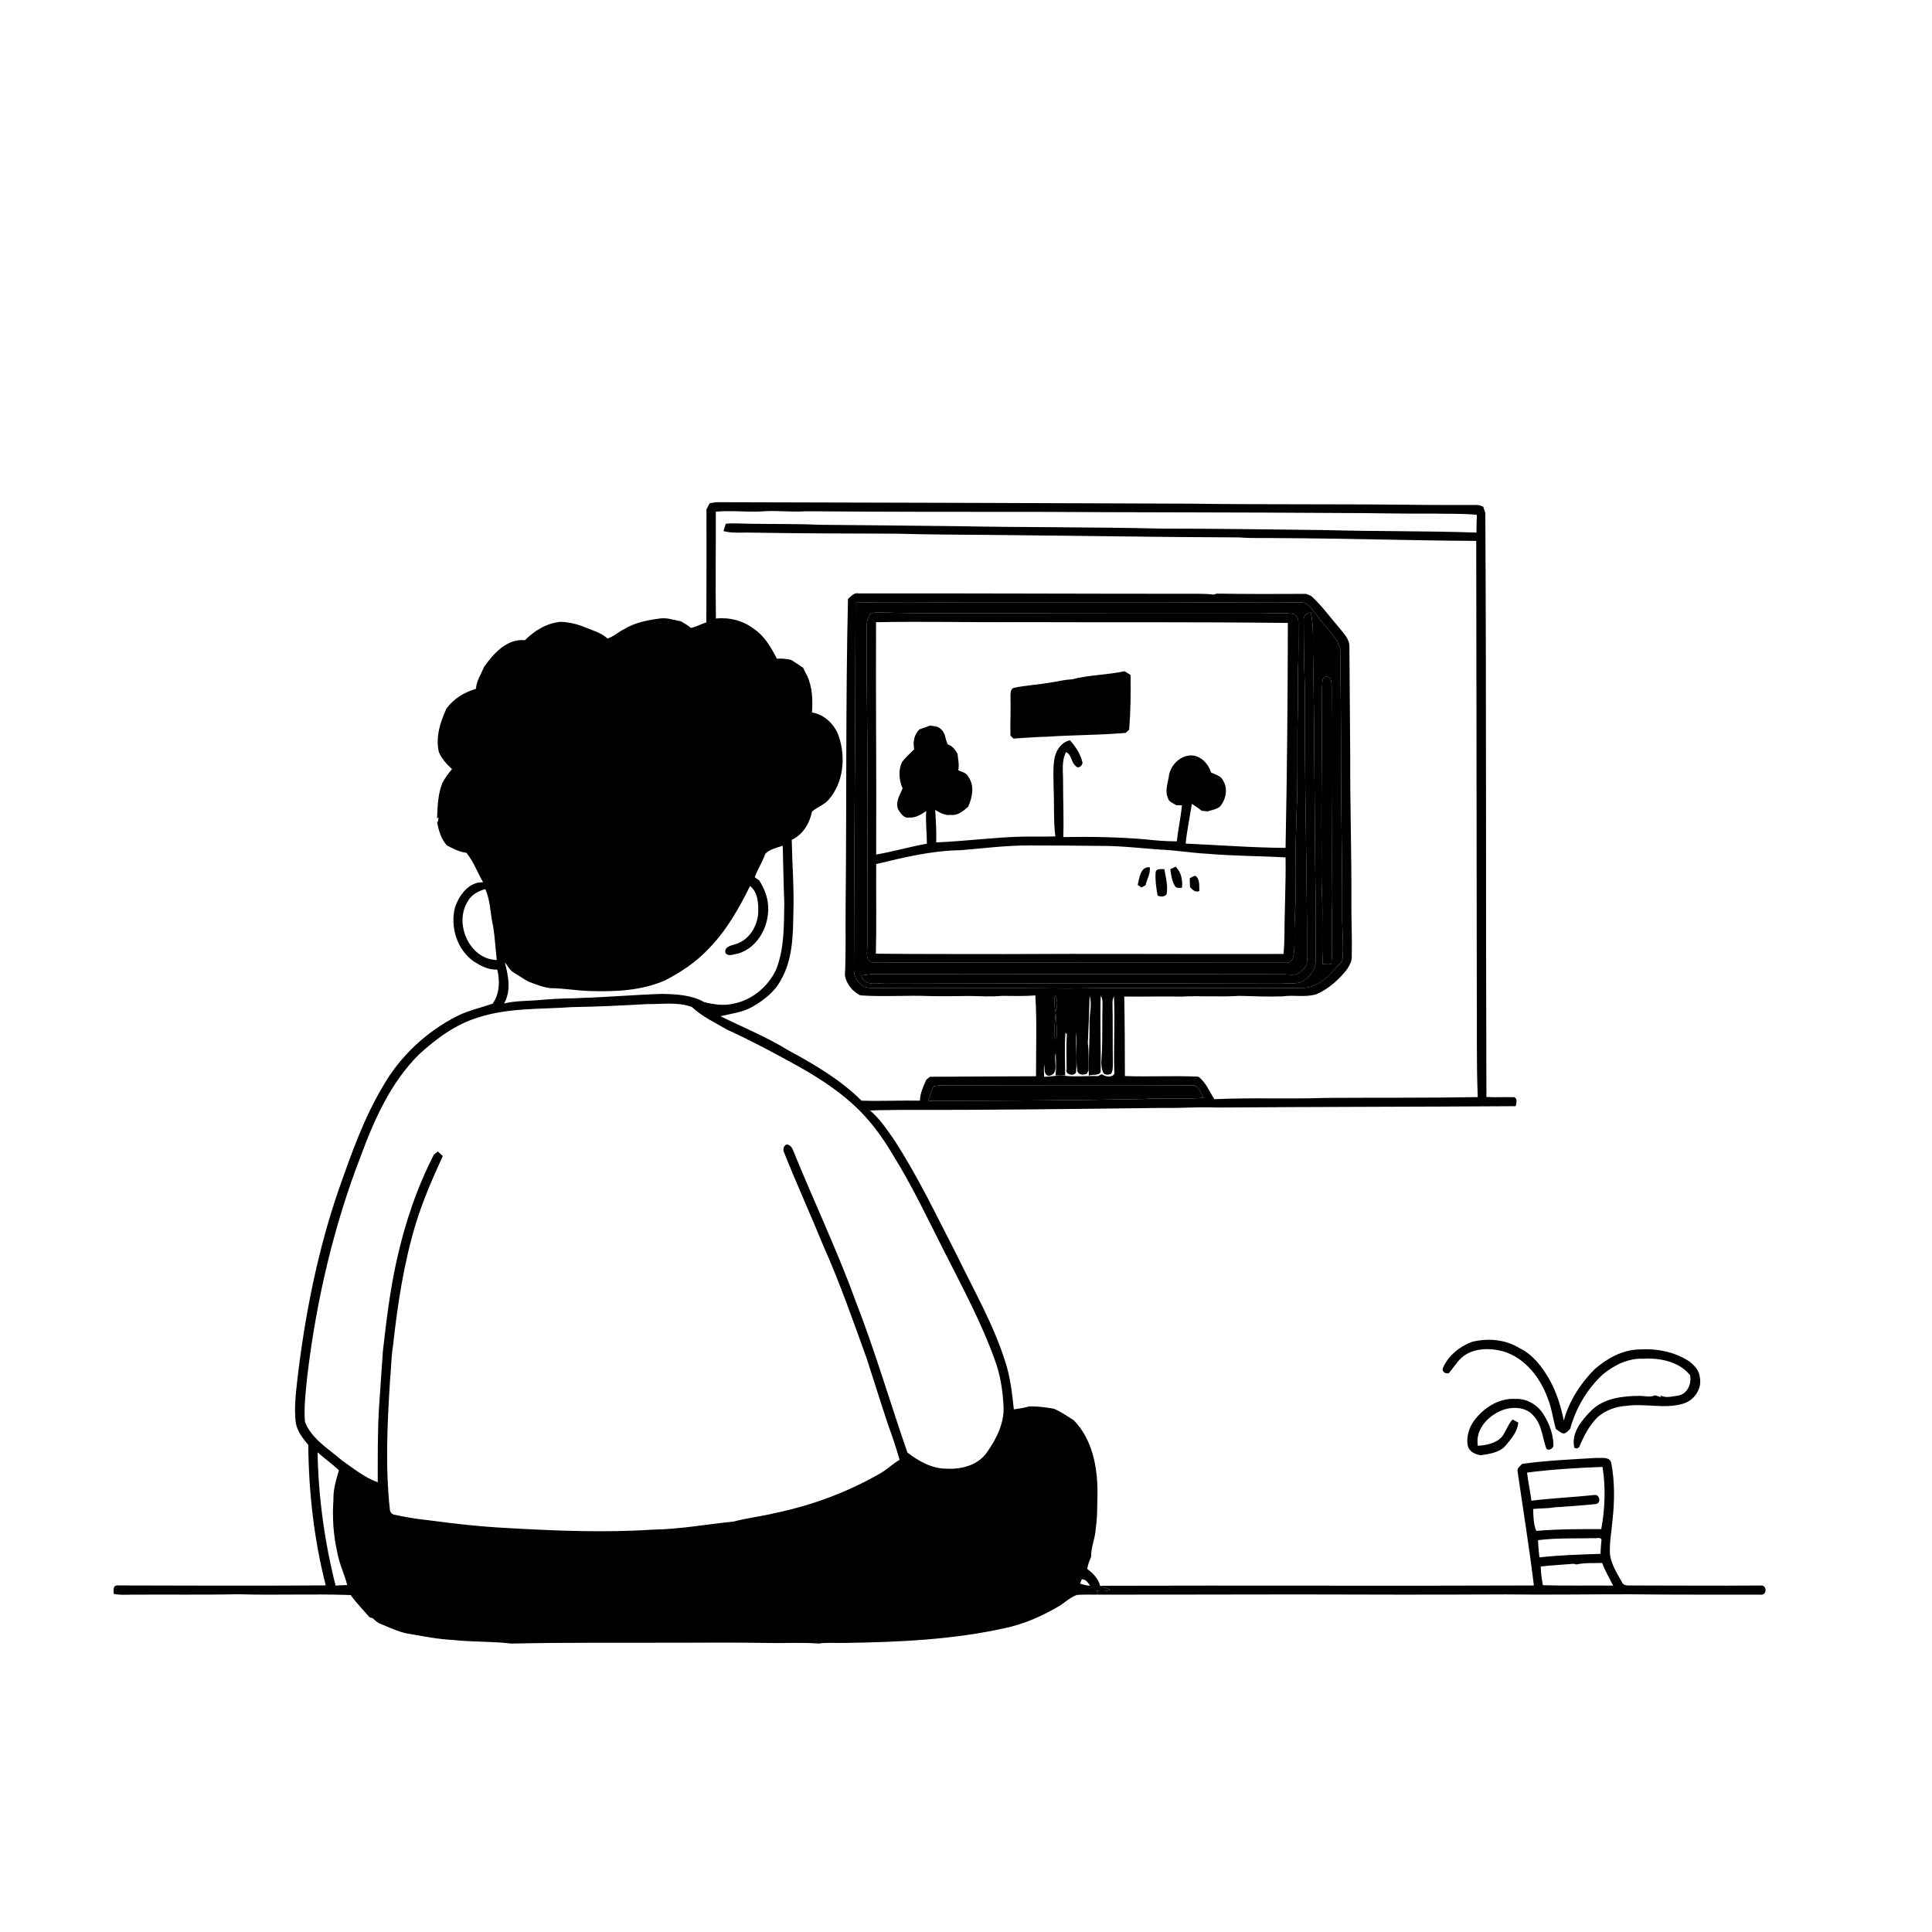 <svg xmlns="http://www.w3.org/2000/svg" viewBox="0 0 1024 1024" version="1.1">
<g id="Parent-Group"><g id="Group-rgba(0,0,0,0)" fill="rgba(0,0,0,0)">
<path fill="rgba(0,0,0,0)" opacity="1.00" d=" M 0.00 0.00 L 1024.00 0.00 L 1024.00 1024.00 L 0.00 1024.00 L 0.00 0.00 M 376.11 266.76 C 375.55 267.82 375.00 268.89 374.44 269.96 C 374.52 289.93 374.42 309.91 374.38 329.88 C 371.65 330.77 369.09 332.13 366.30 332.86 C 364.64 331.46 362.74 330.40 360.89 329.30 C 356.98 328.57 353.02 327.11 349.00 327.92 C 342.67 328.76 336.18 330.11 330.70 333.53 C 327.68 334.97 325.24 337.42 322.01 338.42 C 318.71 335.44 314.38 334.19 310.34 332.59 C 306.20 330.79 301.72 329.80 297.22 329.57 C 289.86 330.22 283.37 334.21 278.19 339.32 C 268.70 338.38 261.53 346.42 256.55 353.46 C 255.03 357.30 252.48 360.87 252.27 365.11 C 246.12 366.87 240.46 370.30 236.65 375.53 C 233.33 382.72 230.76 390.66 232.61 398.64 C 234.11 402.18 236.79 405.07 239.57 407.65 C 237.64 409.93 235.79 412.34 234.47 415.03 C 232.04 420.98 231.93 427.52 231.65 433.85 L 232.43 433.14 L 232.08 436.45 L 232.10 435.08 L 231.69 435.79 C 232.47 440.18 233.80 444.64 236.80 448.06 C 240.09 449.78 243.44 451.58 247.20 451.98 C 250.97 456.66 253.07 462.44 256.07 467.63 C 248.43 467.29 243.28 474.57 241.11 481.07 C 238.60 491.19 242.13 502.94 250.64 509.24 C 254.48 511.79 258.81 514.17 263.57 513.90 C 265.04 519.88 264.81 526.92 261.07 531.98 C 254.82 534.14 248.32 535.52 242.37 538.50 C 225.99 546.77 212.05 559.83 202.94 575.78 C 192.84 592.69 186.29 611.36 179.75 629.85 C 168.45 662.53 161.67 696.63 157.64 730.93 C 156.80 738.56 155.84 746.26 156.75 753.93 C 157.46 758.54 160.47 762.37 163.39 765.85 C 163.61 790.92 166.44 815.98 172.65 840.29 C 135.78 840.55 98.89 840.40 62.02 840.31 C 59.64 840.46 60.33 843.11 60.23 844.76 C 63.11 845.42 66.07 845.29 69.00 845.21 C 87.97 845.04 106.96 845.40 125.92 844.98 C 145.88 845.59 165.93 844.70 185.86 845.40 C 188.88 849.60 192.47 853.29 195.87 857.17 C 196.31 857.32 197.19 857.62 197.63 857.77 C 198.59 858.59 199.49 859.55 200.60 860.21 C 205.62 862.24 210.53 864.73 215.87 865.82 C 223.93 867.11 231.93 868.86 240.10 869.21 C 250.35 870.36 260.73 869.87 270.95 871.13 C 300.30 870.47 329.68 870.77 359.03 870.68 C 375.34 870.59 391.66 870.53 407.97 870.82 C 416.60 870.97 425.26 870.46 433.87 871.11 C 438.57 870.45 443.31 870.92 448.04 870.79 C 476.40 870.34 505.00 869.09 532.76 862.91 C 543.11 860.72 552.82 856.31 561.89 850.95 C 564.77 848.95 567.48 846.54 570.81 845.33 C 574.52 845.06 578.24 845.22 581.95 845.20 C 617.30 845.14 652.64 845.18 687.98 845.08 C 724.64 845.22 761.30 845.24 797.96 845.07 C 819.98 845.35 842.01 844.99 864.03 845.01 C 886.98 845.28 910.00 845.15 932.93 845.20 C 936.78 845.87 936.62 839.84 933.11 840.35 C 909.77 840.55 886.43 840.34 863.10 840.33 C 861.68 840.38 860.23 839.97 859.68 838.56 C 857.06 833.98 854.12 829.33 853.33 824.02 C 852.93 817.98 854.12 812.02 854.64 806.03 C 855.78 795.77 855.92 785.23 853.95 775.11 C 852.78 771.85 848.65 772.95 845.98 772.73 C 832.90 773.52 819.78 774.08 806.79 775.87 C 805.72 777.08 803.84 778.15 804.39 780.08 C 807.25 800.15 810.56 820.19 812.98 840.33 C 736.35 840.63 659.71 840.24 583.07 840.49 C 582.12 836.64 579.30 833.89 576.26 831.58 C 576.57 829.31 577.45 827.16 578.32 825.07 C 578.20 819.85 580.66 815.02 580.78 809.82 C 581.75 803.59 581.49 797.25 581.70 790.97 C 581.68 777.44 578.96 762.87 569.18 752.83 C 565.75 750.59 562.34 748.30 558.57 746.64 C 554.25 745.92 549.91 745.30 545.52 745.44 C 542.85 746.19 540.10 746.63 537.35 746.99 C 536.42 738.41 535.51 729.77 532.74 721.55 C 526.56 701.88 516.17 683.95 507.26 665.46 C 496.55 644.77 486.61 623.61 473.85 604.06 C 470.03 598.58 466.28 592.91 461.12 588.58 C 466.74 588.34 472.36 588.37 477.98 588.26 C 524.00 588.41 570.00 587.75 616.01 587.22 C 625.67 587.42 635.32 586.57 644.97 587.02 C 697.73 586.62 750.55 586.65 803.33 586.30 C 803.68 584.74 804.44 582.56 802.72 581.54 C 797.76 581.36 792.79 581.73 787.83 581.42 C 787.44 478.24 787.85 375.06 787.25 271.89 C 786.85 270.79 786.49 269.68 786.16 268.56 C 784.83 267.99 783.46 267.48 782.01 267.65 C 772.66 267.74 763.31 267.63 753.96 267.61 C 712.97 267.06 671.96 267.52 630.96 266.95 C 547.30 266.61 463.64 266.37 379.97 266.18 C 378.66 266.22 377.39 266.53 376.11 266.76 M 780.09 711.24 C 773.59 713.69 767.66 718.50 764.83 724.94 C 763.94 726.91 766.22 728.46 767.97 727.76 C 770.97 724.23 773.28 719.86 777.49 717.58 C 783.41 714.37 790.62 714.57 796.96 716.31 C 808.34 719.86 816.24 730.04 820.25 740.87 C 822.42 746.16 823.07 751.89 824.63 757.37 C 825.74 758.15 826.83 759.05 828.08 759.65 C 829.92 760.21 831.03 758.36 832.21 757.35 C 835.22 746.40 841.16 736.20 849.52 728.47 C 855.54 723.51 863.07 719.77 871.05 720.15 C 879.88 719.66 889.89 721.63 895.75 728.82 C 896.73 733.37 894.41 738.85 889.45 739.69 C 886.39 740.09 882.89 741.19 880.05 739.57 L 880.48 740.54 C 879.41 740.17 878.34 739.83 877.28 739.54 C 874.66 740.76 871.76 739.84 869.02 739.85 C 860.08 739.89 850.26 741.01 843.51 747.52 C 838.36 752.77 832.59 759.43 834.45 767.39 L 835.83 767.73 L 836.97 767.08 C 839.41 761.19 842.37 755.35 847.01 750.87 C 851.23 747.39 856.60 745.42 862.05 745.13 C 872.04 743.72 882.28 746.92 892.11 743.98 C 897.96 742.29 902.27 736.00 900.93 729.90 C 900.62 726.41 898.06 723.70 895.46 721.63 C 887.73 716.50 878.20 714.64 869.03 715.23 C 859.97 715.37 851.68 719.98 845.04 725.84 C 837.60 733.37 831.62 742.65 828.86 752.90 C 827.24 745.30 824.99 737.73 821.10 730.96 C 817.28 724.30 812.35 717.85 805.26 714.48 C 797.80 709.85 788.47 709.14 780.09 711.24 M 782.47 751.48 C 779.08 755.36 777.08 760.71 777.87 765.87 C 778.44 769.30 781.82 770.96 784.95 771.30 C 789.59 770.54 794.83 769.93 798.07 766.12 C 801.01 762.56 804.34 758.79 804.70 753.97 C 803.94 753.56 802.43 752.75 801.67 752.35 C 799.32 754.97 798.24 758.41 796.24 761.27 C 793.11 765.01 787.91 766.01 783.28 766.29 C 781.71 757.08 789.65 749.33 797.87 746.88 C 802.94 745.51 809.12 746.04 812.72 750.30 C 817.21 754.97 817.48 761.75 819.50 767.57 C 820.48 769.42 823.58 767.66 823.33 765.92 C 823.29 760.22 821.18 754.66 818.22 749.85 C 815.15 744.69 809.24 741.12 803.17 741.46 C 795.08 740.94 787.54 745.48 782.47 751.48 Z" />
<path fill="rgba(0,0,0,0)" opacity="1.00" d=" M 538.00 329.74 C 586.20 329.91 634.40 329.60 682.59 330.17 C 682.52 369.91 682.18 409.66 681.37 449.40 C 663.69 449.29 646.07 447.91 628.42 447.11 C 629.12 440.03 630.62 433.07 631.72 426.05 C 633.52 427.22 635.31 428.42 637.00 429.75 C 637.80 429.82 639.38 429.97 640.17 430.04 C 642.33 429.31 644.72 429.00 646.55 427.54 C 649.79 423.87 650.97 417.96 648.26 413.67 C 647.12 411.14 644.11 410.58 641.88 409.42 C 640.68 405.51 637.86 402.05 633.89 400.76 C 627.48 398.91 621.00 404.29 619.68 410.44 C 619.20 414.56 617.17 418.99 619.06 423.02 C 619.49 425.10 621.82 425.58 623.30 426.76 C 624.09 426.78 625.67 426.81 626.46 426.82 C 625.85 433.23 624.45 439.53 623.72 445.93 C 618.12 445.94 612.53 445.49 606.98 444.86 C 592.53 443.66 578.03 443.38 563.55 443.66 C 563.92 433.80 563.41 423.93 563.45 414.07 C 563.50 408.92 562.51 403.41 565.02 398.65 C 568.11 399.99 567.63 404.07 570.15 405.99 C 571.37 407.78 573.98 405.77 573.72 404.04 C 572.67 399.63 570.10 395.74 567.13 392.38 C 562.35 393.29 559.42 398.14 558.78 402.66 C 558.04 407.63 558.40 412.67 558.43 417.67 C 558.82 426.22 558.32 434.81 559.34 443.32 C 553.56 443.47 547.78 443.37 542.01 443.42 C 526.70 443.79 511.49 445.88 496.20 446.48 C 496.39 440.74 496.03 435.00 495.67 429.27 C 498.21 430.76 500.90 432.38 503.98 431.90 C 507.67 432.41 510.55 429.79 513.16 427.60 C 515.33 422.64 516.65 416.55 513.29 411.77 C 512.29 409.61 509.89 409.10 507.89 408.29 C 508.53 405.35 507.77 402.40 507.50 399.47 C 506.26 397.35 504.80 395.33 502.35 394.56 C 500.92 391.90 501.20 388.20 498.49 386.31 C 497.06 384.74 494.78 384.93 492.87 384.57 C 491.07 385.39 489.15 385.87 487.32 386.59 C 484.49 389.32 483.75 393.37 484.55 397.12 C 482.28 399.31 479.95 401.47 478.02 403.97 C 476.06 408.41 476.50 413.51 478.40 417.88 C 476.93 421.38 474.48 425.02 476.01 428.96 C 477.36 431.06 479.05 433.91 482.01 433.32 C 485.35 433.50 488.31 431.72 490.91 429.83 C 490.51 435.61 491.26 441.38 491.27 447.16 C 482.24 448.76 473.43 451.40 464.38 452.91 C 464.60 411.87 464.13 370.83 464.32 329.79 C 488.86 329.27 513.44 329.92 538.00 329.74 M 568.20 360.05 C 564.72 360.20 561.32 361.01 557.90 361.58 C 551.09 362.81 544.14 363.19 537.36 364.55 C 535.52 365.12 535.61 367.41 535.57 368.97 C 535.80 375.93 535.37 382.91 535.55 389.87 C 535.95 390.27 536.74 391.06 537.14 391.46 C 543.10 391.12 549.08 390.59 555.07 390.46 C 568.91 389.54 582.82 389.64 596.63 388.44 C 597.24 387.86 597.85 387.28 598.48 386.72 C 599.25 377.08 599.39 367.41 599.20 357.75 C 598.15 357.07 597.09 356.40 596.03 355.75 C 586.84 357.77 577.32 357.68 568.20 360.05 Z" />
<path fill="rgba(0,0,0,0)" opacity="1.00" d=" M 577.51 527.81 C 578.94 532.44 577.41 537.28 577.46 542.00 C 577.64 551.39 576.81 560.74 577.10 570.14 C 578.98 569.20 582.37 570.40 583.37 568.14 C 583.51 554.71 583.02 541.26 583.37 527.83 C 584.72 529.61 584.27 531.91 584.33 533.99 C 584.16 541.65 584.31 549.31 584.08 556.97 C 583.96 560.71 583.05 564.74 584.63 568.30 C 585.28 569.92 587.68 569.82 588.96 569.05 C 589.99 567.24 589.78 565.05 589.84 563.05 C 589.68 552.41 589.86 541.78 589.64 531.14 C 589.65 529.98 590.07 528.89 590.39 527.81 C 591.07 541.57 590.10 555.37 590.63 569.15 C 589.19 571.36 585.85 570.69 583.96 569.35 C 583.45 569.60 582.45 570.11 581.94 570.37 C 575.97 570.16 569.98 570.86 564.02 570.17 C 560.46 569.76 556.96 570.75 553.41 570.69 C 553.38 568.54 553.12 566.38 553.50 564.25 C 553.82 566.29 553.02 569.87 555.94 570.20 C 561.76 569.34 558.32 562.06 559.55 558.26 C 559.69 562.16 559.88 566.10 559.44 570.00 C 560.72 570.00 563.29 570.00 564.58 570.00 C 564.47 562.43 564.18 554.82 564.72 547.27 C 564.91 547.51 565.28 548.00 565.47 548.24 C 565.06 554.34 565.33 560.54 565.34 566.67 C 564.18 569.60 569.60 570.79 570.36 568.19 C 570.82 561.16 570.11 554.10 570.47 547.07 C 570.99 553.98 569.96 560.99 571.04 567.87 C 571.82 569.82 574.36 569.84 576.01 569.12 C 576.24 568.68 576.69 567.80 576.92 567.37 C 576.87 562.54 577.24 557.69 576.57 552.90 C 576.93 544.58 577.34 536.17 577.51 527.81 Z" />
<path fill="rgba(0,0,0,0)" opacity="1.00" d=" M 342.89 532.19 C 350.80 532.32 359.05 530.90 366.68 533.71 C 372.12 538.83 379.05 542.01 385.44 545.77 C 397.85 551.42 409.91 557.86 421.84 564.46 C 432.47 570.33 442.81 576.91 451.84 585.07 C 460.43 592.72 467.32 602.06 473.16 611.93 C 483.58 628.66 491.96 646.53 500.88 664.08 C 510.32 682.69 520.24 701.19 527.31 720.87 C 530.16 728.60 531.46 736.83 531.87 745.04 C 532.47 753.89 528.34 762.28 523.38 769.34 C 518.87 776.35 509.92 778.88 501.99 778.43 C 494.14 778.58 487.00 774.51 480.95 769.89 C 471.62 742.96 463.65 715.50 453.24 688.93 C 443.45 661.95 431.00 636.06 420.27 609.46 C 419.66 608.04 418.57 606.64 416.90 606.57 C 415.22 607.33 414.84 609.40 415.62 610.94 C 422.35 627.76 429.84 644.28 436.71 661.05 C 445.29 680.30 452.21 700.22 459.37 720.02 C 463.18 731.83 466.88 743.68 470.80 755.46 C 473.04 761.47 475.03 767.58 476.80 773.76 C 473.25 775.78 470.32 778.70 466.81 780.77 C 449.47 790.78 430.51 797.86 410.92 801.91 C 403.67 803.74 396.17 804.48 388.97 806.43 C 374.63 807.91 360.35 810.51 345.90 810.75 C 320.30 812.42 294.59 811.35 269.01 809.90 C 254.96 809.16 240.95 807.66 227.01 805.74 C 220.99 805.18 215.03 804.09 209.12 802.85 C 207.69 802.66 206.70 801.34 206.62 799.98 C 204.15 777.05 205.30 753.92 206.77 730.97 C 207.39 724.84 207.36 718.65 208.40 712.57 C 210.77 690.99 214.06 669.39 220.38 648.58 C 224.14 636.25 229.32 624.43 234.69 612.73 C 233.82 611.90 232.95 611.09 232.06 610.30 C 231.54 610.73 230.50 611.57 229.98 611.99 C 220.88 629.62 214.55 648.59 210.27 667.94 C 206.73 683.78 204.78 699.91 202.95 716.02 C 202.18 726.30 201.59 736.59 200.83 746.87 C 200.10 759.79 200.23 772.73 200.21 785.66 C 193.09 783.04 187.12 778.17 180.99 773.85 C 173.95 767.75 165.15 762.66 161.62 753.58 C 161.01 745.38 162.09 737.20 162.90 729.06 C 167.69 689.07 176.92 649.52 191.51 611.95 C 198.61 592.80 207.32 573.56 222.00 558.95 C 231.26 550.44 241.71 542.71 253.93 539.13 C 269.76 534.08 286.61 534.98 302.99 533.79 C 316.30 533.58 329.60 532.96 342.89 532.19 Z" />
<path fill="rgba(0,0,0,0)" opacity="1.00" d=" M 573.40 837.03 C 575.58 837.04 576.69 838.87 577.77 840.49 C 575.93 840.34 574.15 839.93 572.43 839.35 C 572.74 838.57 573.07 837.79 573.40 837.03 Z" />
</g>
<g id="Group-000000" fill="#000000">
<path fill="#000000" opacity="1.00" d=" M 376.11 266.76 C 377.39 266.53 378.66 266.22 379.97 266.18 C 463.64 266.37 547.30 266.61 630.96 266.95 C 671.96 267.52 712.97 267.06 753.96 267.61 C 763.31 267.63 772.66 267.74 782.01 267.65 C 783.46 267.48 784.83 267.99 786.16 268.56 C 786.49 269.68 786.85 270.79 787.25 271.89 C 787.85 375.06 787.44 478.24 787.83 581.42 C 792.79 581.73 797.76 581.36 802.72 581.54 C 804.44 582.56 803.68 584.74 803.33 586.30 C 750.55 586.65 697.73 586.62 644.97 587.02 C 635.32 586.57 625.67 587.42 616.01 587.22 C 570.00 587.75 524.00 588.41 477.98 588.26 C 472.36 588.37 466.74 588.34 461.12 588.58 C 466.28 592.91 470.03 598.58 473.85 604.06 C 486.61 623.61 496.55 644.77 507.26 665.46 C 516.17 683.95 526.56 701.88 532.74 721.55 C 535.51 729.77 536.42 738.41 537.35 746.99 C 540.10 746.63 542.85 746.19 545.52 745.44 C 549.91 745.30 554.25 745.92 558.57 746.64 C 562.34 748.30 565.75 750.59 569.18 752.83 C 578.96 762.87 581.68 777.44 581.70 790.97 C 581.49 797.25 581.75 803.59 580.78 809.82 C 580.66 815.02 578.20 819.85 578.32 825.07 C 577.45 827.16 576.57 829.31 576.26 831.58 C 579.30 833.89 582.12 836.64 583.07 840.49 C 584.86 841.15 586.65 841.83 588.44 842.56 C 586.19 843.62 583.71 843.52 581.33 843.17 C 581.48 843.68 581.79 844.69 581.95 845.20 C 578.24 845.22 574.52 845.06 570.81 845.33 C 567.48 846.54 564.77 848.95 561.89 850.95 C 552.82 856.31 543.11 860.72 532.76 862.91 C 505.00 869.09 476.40 870.34 448.04 870.79 C 443.31 870.92 438.57 870.45 433.87 871.11 C 425.26 870.46 416.60 870.97 407.97 870.82 C 391.66 870.53 375.34 870.59 359.03 870.68 C 329.68 870.77 300.30 870.47 270.95 871.13 C 260.73 869.87 250.35 870.36 240.10 869.21 C 231.93 868.86 223.93 867.11 215.87 865.82 C 210.53 864.73 205.62 862.24 200.60 860.21 C 199.49 859.55 198.59 858.59 197.63 857.77 C 197.19 857.62 196.31 857.32 195.87 857.17 C 192.47 853.29 188.88 849.60 185.86 845.40 C 165.93 844.70 145.88 845.59 125.92 844.98 C 106.96 845.40 87.97 845.04 69.00 845.21 C 66.07 845.29 63.11 845.42 60.23 844.76 C 60.33 843.11 59.64 840.46 62.02 840.31 C 98.89 840.40 135.78 840.55 172.65 840.29 C 166.44 815.98 163.61 790.92 163.39 765.85 C 160.47 762.37 157.46 758.54 156.75 753.93 C 155.84 746.26 156.80 738.56 157.64 730.93 C 161.67 696.63 168.45 662.53 179.75 629.85 C 186.29 611.36 192.84 592.69 202.94 575.78 C 212.05 559.83 225.99 546.77 242.37 538.50 C 248.32 535.52 254.82 534.14 261.07 531.98 C 264.81 526.92 265.04 519.88 263.57 513.90 C 258.81 514.17 254.48 511.79 250.64 509.24 C 242.13 502.94 238.60 491.19 241.11 481.07 C 243.28 474.57 248.43 467.29 256.07 467.63 C 253.07 462.44 250.97 456.66 247.20 451.98 C 243.44 451.58 240.09 449.78 236.80 448.06 C 233.80 444.64 232.47 440.18 231.69 435.79 L 232.10 435.08 L 232.08 436.45 L 232.43 433.14 L 231.65 433.85 C 231.93 427.52 232.04 420.98 234.47 415.03 C 235.79 412.34 237.64 409.93 239.57 407.65 C 236.79 405.07 234.11 402.18 232.61 398.64 C 230.76 390.66 233.33 382.72 236.65 375.53 C 240.46 370.30 246.12 366.87 252.27 365.11 C 252.48 360.87 255.03 357.30 256.55 353.46 C 261.53 346.42 268.70 338.38 278.19 339.32 C 283.37 334.21 289.86 330.22 297.22 329.57 C 301.72 329.80 306.20 330.79 310.34 332.59 C 314.38 334.19 318.71 335.44 322.01 338.42 C 325.24 337.42 327.68 334.97 330.70 333.53 C 336.18 330.11 342.67 328.76 349.00 327.92 C 353.02 327.11 356.98 328.57 360.89 329.30 C 362.74 330.40 364.64 331.46 366.30 332.86 C 369.09 332.13 371.65 330.77 374.38 329.88 C 374.42 309.91 374.52 289.93 374.44 269.96 C 375.00 268.89 375.55 267.82 376.11 266.76 M 379.39 271.19 C 379.48 290.07 379.13 308.96 379.45 327.84 C 386.52 327.07 393.92 328.94 399.57 333.30 C 405.23 337.12 408.73 343.21 411.79 349.14 C 414.32 348.93 416.84 349.17 419.32 349.75 C 421.49 351.12 423.65 352.51 425.74 354.01 C 426.30 355.43 426.98 356.82 427.80 358.12 C 430.59 364.23 430.83 371.02 430.37 377.62 C 436.98 378.72 442.31 383.86 444.53 390.08 C 448.36 401.37 447.15 414.89 439.03 424.06 C 436.61 426.76 432.92 427.77 430.34 430.25 C 429.15 436.38 425.47 442.50 419.63 445.11 C 419.87 458.07 420.95 471.01 420.50 483.98 C 420.32 495.89 420.10 508.51 414.04 519.15 C 410.77 525.60 404.83 530.16 398.68 533.69 C 393.52 536.60 387.54 537.24 381.87 538.61 C 393.77 544.55 406.22 549.51 417.58 556.55 C 431.48 564.06 445.33 572.14 456.62 583.36 C 466.84 583.73 477.26 583.19 487.57 583.35 C 487.70 579.37 489.39 575.76 491.01 572.21 C 491.49 571.83 492.44 571.09 492.92 570.71 C 511.65 570.53 530.39 570.58 549.12 570.44 C 549.05 556.15 549.68 541.83 548.74 527.57 C 542.85 528.10 536.93 527.83 531.03 527.83 C 525.41 528.36 519.77 528.01 514.14 527.88 C 507.08 527.94 500.02 528.12 492.97 527.94 C 480.64 527.43 468.26 528.45 455.96 527.56 C 451.87 525.50 448.61 521.58 447.82 517.03 C 448.43 504.68 448.06 492.31 448.20 479.96 C 448.77 425.79 448.18 371.61 449.45 317.46 C 451.08 316.11 452.56 313.97 455.01 314.51 C 515.01 314.44 575.02 314.73 635.03 314.72 C 637.75 314.71 640.49 314.78 643.20 315.17 C 643.62 315.04 644.46 314.77 644.88 314.63 C 660.66 314.86 676.47 314.87 692.25 314.76 C 693.21 315.10 694.16 315.51 695.09 315.97 C 700.67 321.10 705.08 327.29 710.03 332.99 C 712.38 335.93 715.43 338.95 715.21 343.04 C 715.41 362.35 715.47 381.67 715.64 400.99 C 715.54 426.32 716.39 451.63 716.26 476.96 C 716.18 486.97 716.70 496.97 716.46 506.97 C 716.59 509.50 715.21 511.75 713.92 513.82 C 709.61 519.29 704.27 524.06 697.85 526.91 C 692.08 528.79 685.98 527.24 680.08 528.07 C 672.35 528.38 664.62 528.03 656.90 527.82 C 646.63 528.53 636.33 527.69 626.07 528.21 C 616.00 528.05 605.94 528.30 595.87 528.18 C 596.15 542.22 596.20 556.27 596.22 570.33 C 609.18 570.80 622.17 570.05 635.14 570.65 C 639.21 573.64 640.94 578.53 643.67 582.59 C 663.43 581.67 683.24 582.63 703.01 581.90 C 729.75 581.75 756.50 581.95 783.24 581.49 C 782.46 561.96 782.92 542.41 782.72 522.87 C 782.70 444.14 782.48 365.41 782.44 286.69 C 747.62 286.49 712.81 285.34 677.98 285.21 C 670.92 285.05 663.84 285.41 656.79 284.84 C 612.50 284.69 568.20 283.91 523.91 283.51 C 507.62 283.39 491.31 283.32 475.03 282.86 C 448.70 282.81 422.38 282.72 396.06 282.27 C 391.85 282.25 387.57 282.61 383.45 281.49 C 383.85 280.18 384.26 278.88 384.68 277.59 C 389.08 277.19 393.48 277.58 397.89 277.60 C 409.91 277.84 421.94 277.56 433.95 278.14 C 458.29 278.38 482.63 278.58 506.97 278.88 C 543.29 279.58 579.67 279.29 615.95 280.18 C 645.31 280.18 674.67 280.61 704.02 280.99 C 730.19 281.70 756.42 281.36 782.55 282.28 C 782.57 279.14 782.67 275.99 782.75 272.85 C 774.88 272.10 766.96 272.41 759.07 272.21 C 742.76 272.38 726.48 271.85 710.17 271.90 C 656.80 271.51 603.43 271.61 550.06 271.30 C 509.04 271.31 468.00 271.30 426.99 270.98 C 419.01 271.57 411.01 270.35 403.04 271.11 C 395.15 271.42 387.25 270.48 379.39 271.19 M 453.46 319.43 C 453.43 384.26 452.66 449.09 452.61 513.92 C 452.44 518.94 456.70 523.99 461.94 523.61 C 496.64 524.01 531.34 523.51 566.04 523.94 C 607.39 523.24 648.75 523.96 690.10 523.61 C 697.28 523.73 703.14 518.62 707.60 513.53 C 708.98 511.72 711.45 510.38 711.62 507.91 C 712.26 499.62 711.17 491.32 711.37 483.02 C 711.49 456.71 710.73 430.39 710.78 404.08 C 710.79 383.93 710.61 363.78 710.33 343.64 C 708.11 336.63 701.90 332.02 697.90 326.08 C 695.51 323.31 693.31 319.02 689.08 319.25 C 677.72 319.49 666.36 319.32 655.00 319.33 C 607.34 319.00 559.68 319.23 512.01 319.17 C 492.50 319.37 472.96 318.82 453.46 319.43 M 405.61 452.53 C 404.15 456.85 401.57 460.67 400.02 464.95 C 400.80 465.51 401.59 466.08 402.39 466.64 C 404.62 470.09 406.28 473.92 406.91 478.00 C 408.62 489.24 402.34 502.34 390.87 505.50 C 388.77 505.72 386.08 507.20 384.51 505.11 C 383.78 501.87 387.32 501.19 389.58 500.49 C 396.83 498.54 401.39 491.15 401.87 483.94 C 402.03 478.92 401.77 473.00 397.55 469.56 C 391.72 481.44 385.04 493.17 375.74 502.71 C 369.15 509.76 361.01 515.27 352.45 519.65 C 340.09 525.05 326.30 525.68 312.99 525.27 C 305.94 525.12 298.97 523.79 291.91 523.75 C 287.86 523.36 284.07 521.72 280.29 520.34 C 277.54 518.98 275.13 517.10 272.47 515.61 C 270.21 514.42 269.20 511.92 267.54 510.11 C 269.48 517.13 270.99 525.19 267.17 531.86 C 272.68 530.53 278.36 530.56 283.99 530.20 C 290.95 529.54 297.93 529.18 304.92 529.10 C 305.90 529.05 306.90 529.04 307.88 528.93 C 322.27 528.52 336.61 527.20 351.01 526.79 C 358.55 526.95 366.47 527.32 373.19 531.12 C 378.34 532.42 383.82 533.25 389.05 531.90 C 398.71 529.95 406.97 522.99 411.22 514.19 C 415.81 502.90 415.47 490.49 415.69 478.52 C 415.28 468.42 415.15 458.32 414.87 448.23 C 411.68 449.34 408.08 450.03 405.61 452.53 M 247.79 477.95 C 240.58 489.66 248.91 508.55 263.30 508.82 C 262.61 502.93 262.33 496.99 261.41 491.13 C 259.79 484.54 260.07 477.53 257.23 471.25 C 253.43 472.26 249.66 474.35 247.79 477.95 M 559.12 527.51 C 558.83 530.46 558.90 533.44 559.33 536.37 C 560.44 533.61 560.91 530.09 559.12 527.51 M 577.51 527.81 C 577.34 536.17 576.93 544.58 576.57 552.90 C 577.24 557.69 576.87 562.54 576.92 567.37 C 576.69 567.80 576.24 568.68 576.01 569.12 C 574.36 569.84 571.82 569.82 571.04 567.87 C 569.96 560.99 570.99 553.98 570.47 547.07 C 570.11 554.10 570.82 561.16 570.36 568.19 C 569.60 570.79 564.18 569.60 565.34 566.67 C 565.33 560.54 565.06 554.34 565.47 548.24 C 565.28 548.00 564.91 547.51 564.72 547.27 C 564.18 554.82 564.47 562.43 564.58 570.00 C 563.29 570.00 560.72 570.00 559.44 570.00 C 559.88 566.10 559.69 562.16 559.55 558.26 C 558.32 562.06 561.76 569.34 555.94 570.20 C 553.02 569.87 553.82 566.29 553.50 564.25 C 553.12 566.38 553.38 568.54 553.41 570.69 C 556.96 570.75 560.46 569.76 564.02 570.17 C 569.98 570.86 575.97 570.16 581.94 570.37 C 582.45 570.11 583.45 569.60 583.96 569.35 C 585.85 570.69 589.19 571.36 590.63 569.15 C 590.10 555.37 591.07 541.57 590.39 527.81 C 590.07 528.89 589.65 529.98 589.64 531.14 C 589.86 541.78 589.68 552.41 589.84 563.05 C 589.78 565.05 589.99 567.24 588.96 569.05 C 587.68 569.82 585.28 569.92 584.63 568.30 C 583.05 564.74 583.96 560.71 584.08 556.97 C 584.31 549.31 584.16 541.65 584.33 533.99 C 584.27 531.91 584.72 529.61 583.37 527.83 C 583.02 541.26 583.51 554.71 583.37 568.14 C 582.37 570.40 578.98 569.20 577.10 570.14 C 576.81 560.74 577.64 551.39 577.46 542.00 C 577.41 537.28 578.94 532.44 577.51 527.81 M 342.89 532.19 C 329.60 532.96 316.30 533.58 302.99 533.79 C 286.61 534.98 269.76 534.08 253.93 539.13 C 241.71 542.71 231.26 550.44 222.00 558.95 C 207.32 573.56 198.61 592.80 191.51 611.95 C 176.92 649.52 167.69 689.07 162.90 729.06 C 162.09 737.20 161.01 745.38 161.62 753.58 C 165.15 762.66 173.95 767.75 180.99 773.85 C 187.12 778.17 193.09 783.04 200.21 785.66 C 200.23 772.73 200.10 759.79 200.83 746.87 C 201.59 736.59 202.18 726.30 202.95 716.02 C 204.78 699.91 206.73 683.78 210.27 667.94 C 214.55 648.59 220.88 629.62 229.98 611.99 C 230.50 611.57 231.54 610.73 232.06 610.30 C 232.95 611.09 233.82 611.90 234.69 612.73 C 229.32 624.43 224.14 636.25 220.38 648.58 C 214.06 669.39 210.77 690.99 208.40 712.57 C 207.36 718.65 207.39 724.84 206.77 730.97 C 205.30 753.92 204.15 777.05 206.62 799.98 C 206.70 801.34 207.69 802.66 209.12 802.85 C 215.03 804.09 220.99 805.18 227.01 805.74 C 240.95 807.66 254.96 809.16 269.01 809.90 C 294.59 811.35 320.30 812.42 345.90 810.75 C 360.35 810.51 374.63 807.91 388.97 806.43 C 396.17 804.48 403.67 803.74 410.92 801.91 C 430.51 797.86 449.47 790.78 466.81 780.77 C 470.32 778.70 473.25 775.78 476.80 773.76 C 475.03 767.58 473.04 761.47 470.80 755.46 C 466.88 743.68 463.18 731.83 459.37 720.02 C 452.21 700.22 445.29 680.30 436.71 661.05 C 429.84 644.28 422.35 627.76 415.62 610.94 C 414.84 609.40 415.22 607.33 416.90 606.57 C 418.57 606.64 419.66 608.04 420.27 609.46 C 431.00 636.06 443.45 661.95 453.24 688.93 C 463.65 715.50 471.62 742.96 480.95 769.89 C 487.00 774.51 494.14 778.58 501.99 778.43 C 509.92 778.88 518.87 776.35 523.38 769.34 C 528.34 762.28 532.47 753.89 531.87 745.04 C 531.46 736.83 530.16 728.60 527.31 720.87 C 520.24 701.19 510.32 682.69 500.88 664.08 C 491.96 646.53 483.58 628.66 473.16 611.93 C 467.32 602.06 460.43 592.72 451.84 585.07 C 442.81 576.91 432.47 570.33 421.84 564.46 C 409.91 557.86 397.85 551.42 385.44 545.77 C 379.05 542.01 372.12 538.83 366.68 533.71 C 359.05 530.90 350.80 532.32 342.89 532.19 M 559.46 537.00 C 559.24 539.99 558.97 542.99 558.83 545.99 C 558.88 547.58 558.31 549.63 559.92 550.73 C 560.32 546.15 559.91 541.56 559.46 537.00 M 494.94 575.83 C 493.50 578.17 492.89 580.88 492.07 583.47 C 529.90 583.41 567.74 583.26 605.56 582.50 C 616.33 581.75 627.14 582.79 637.91 581.85 C 636.38 579.47 635.52 575.17 632.08 575.25 C 588.37 575.05 544.67 575.23 500.97 575.23 C 498.95 575.27 496.88 575.20 494.94 575.83 M 168.33 769.76 C 168.74 793.57 172.03 817.30 177.86 840.38 C 179.91 840.29 181.96 840.21 184.02 840.09 C 182.56 834.27 179.82 828.86 178.79 822.92 C 176.68 813.74 176.06 804.28 176.73 794.89 C 176.54 789.51 178.18 784.37 179.63 779.26 C 176.06 775.88 172.00 773.05 168.33 769.76 M 573.40 837.03 C 573.07 837.79 572.74 838.57 572.43 839.35 C 574.15 839.93 575.93 840.34 577.77 840.49 C 576.69 838.87 575.58 837.04 573.40 837.03 Z" />
<path fill="#000000" opacity="1.00" d=" M 461.33 325.34 C 463.02 324.39 465.09 324.74 466.97 324.63 C 489.30 325.28 511.63 324.83 533.97 325.03 C 578.63 325.23 623.29 325.16 667.95 325.18 C 673.62 325.19 679.33 324.64 684.98 325.33 C 687.16 325.57 688.23 328.01 688.16 329.98 C 688.19 338.97 688.33 347.96 687.89 356.94 C 688.18 366.63 687.82 376.31 687.68 386.00 C 687.68 397.68 687.71 409.35 687.57 421.03 C 686.84 438.67 686.46 456.33 686.64 473.99 C 686.80 480.98 685.93 487.94 686.10 494.93 C 686.02 499.06 686.36 503.28 685.38 507.33 C 684.96 509.31 683.03 510.50 681.07 510.28 C 611.41 510.21 541.74 510.28 472.07 510.19 C 468.72 510.18 465.35 510.49 462.02 510.01 C 459.42 509.40 459.40 506.19 459.55 504.06 C 460.13 496.06 459.65 488.04 459.73 480.03 C 459.63 464.01 460.02 447.99 459.67 431.98 C 460.11 398.65 459.15 365.32 459.35 331.99 C 459.34 329.64 459.97 327.27 461.33 325.34 M 538.00 329.74 C 513.44 329.92 488.86 329.27 464.32 329.79 C 464.13 370.83 464.60 411.87 464.38 452.91 C 473.43 451.40 482.24 448.76 491.27 447.16 C 491.26 441.38 490.51 435.61 490.91 429.83 C 488.31 431.72 485.35 433.50 482.01 433.32 C 479.05 433.91 477.36 431.06 476.01 428.96 C 474.48 425.02 476.93 421.38 478.40 417.88 C 476.50 413.51 476.06 408.41 478.02 403.97 C 479.95 401.47 482.28 399.31 484.55 397.12 C 483.75 393.37 484.49 389.32 487.32 386.59 C 489.15 385.87 491.07 385.39 492.87 384.57 C 494.78 384.93 497.06 384.74 498.49 386.31 C 501.20 388.20 500.92 391.90 502.35 394.56 C 504.80 395.33 506.26 397.35 507.50 399.47 C 507.77 402.40 508.53 405.35 507.89 408.29 C 509.89 409.10 512.29 409.61 513.29 411.77 C 516.65 416.55 515.33 422.64 513.16 427.60 C 510.55 429.79 507.67 432.41 503.98 431.90 C 500.90 432.38 498.21 430.76 495.67 429.27 C 496.03 435.00 496.39 440.74 496.20 446.48 C 511.49 445.88 526.70 443.79 542.01 443.42 C 547.78 443.37 553.56 443.47 559.34 443.32 C 558.32 434.81 558.82 426.22 558.43 417.67 C 558.40 412.67 558.04 407.63 558.78 402.66 C 559.42 398.14 562.35 393.29 567.13 392.38 C 570.10 395.74 572.67 399.63 573.72 404.04 C 573.98 405.77 571.37 407.78 570.15 405.99 C 567.63 404.07 568.11 399.99 565.02 398.65 C 562.51 403.41 563.50 408.92 563.45 414.07 C 563.41 423.93 563.92 433.80 563.55 443.66 C 578.03 443.38 592.53 443.66 606.98 444.86 C 612.53 445.49 618.12 445.94 623.72 445.93 C 624.45 439.53 625.85 433.23 626.46 426.82 C 625.67 426.81 624.09 426.78 623.30 426.76 C 621.82 425.58 619.49 425.10 619.06 423.02 C 617.17 418.99 619.20 414.56 619.68 410.44 C 621.00 404.29 627.48 398.91 633.89 400.76 C 637.86 402.05 640.68 405.51 641.88 409.42 C 644.11 410.58 647.12 411.14 648.26 413.67 C 650.97 417.96 649.79 423.87 646.55 427.54 C 644.72 429.00 642.33 429.31 640.17 430.04 C 639.38 429.97 637.80 429.82 637.00 429.75 C 635.31 428.42 633.52 427.22 631.72 426.05 C 630.62 433.07 629.12 440.03 628.42 447.11 C 646.07 447.91 663.69 449.29 681.37 449.40 C 682.18 409.66 682.52 369.91 682.59 330.17 C 634.40 329.60 586.20 329.91 538.00 329.74 M 508.96 450.64 C 493.82 450.83 479.04 454.46 464.39 457.97 C 464.30 473.81 464.61 489.64 464.24 505.48 C 486.80 505.71 509.37 505.63 531.94 505.68 C 581.40 505.39 630.87 505.77 680.33 505.62 C 680.58 502.44 680.73 499.27 680.79 496.09 C 680.79 482.20 681.61 468.33 681.37 454.44 C 667.61 453.66 653.81 453.72 640.07 452.52 C 631.67 452.09 623.36 450.65 614.96 450.30 C 604.59 449.59 594.26 448.31 583.86 448.35 C 571.22 448.24 558.58 448.08 545.95 448.11 C 533.56 448.01 521.28 449.65 508.96 450.64 Z" />
<path fill="#000000" opacity="1.00" d=" M 691.00 327.98 C 691.12 325.93 692.94 324.87 694.80 324.67 C 696.50 333.00 695.71 341.57 695.98 350.01 C 696.83 392.32 696.62 434.65 697.33 476.96 C 697.14 487.61 697.43 498.25 697.29 508.90 C 697.57 513.97 693.89 518.37 689.60 520.58 C 685.85 521.66 681.86 521.05 678.02 521.06 C 608.37 521.22 538.70 521.25 469.05 521.05 C 464.67 521.14 457.87 522.82 456.49 517.01 C 458.63 516.69 460.79 516.37 462.96 516.32 C 534.99 516.45 607.02 516.24 679.05 516.39 C 682.36 516.12 686.35 517.65 689.13 515.22 C 690.94 513.65 693.07 511.69 692.75 509.05 C 692.86 461.02 691.28 413.01 691.63 364.98 C 691.13 352.65 691.04 340.31 691.00 327.98 Z" />
<path fill="#000000" opacity="1.00" d=" M 568.20 360.05 C 577.32 357.68 586.84 357.77 596.03 355.75 C 597.09 356.40 598.15 357.07 599.20 357.75 C 599.39 367.41 599.25 377.08 598.48 386.72 C 597.85 387.28 597.24 387.86 596.63 388.44 C 582.82 389.64 568.91 389.54 555.07 390.46 C 549.08 390.59 543.10 391.12 537.14 391.46 C 536.74 391.06 535.95 390.27 535.55 389.87 C 535.37 382.91 535.80 375.93 535.57 368.97 C 535.61 367.41 535.52 365.12 537.36 364.55 C 544.14 363.19 551.09 362.81 557.90 361.58 C 561.32 361.01 564.72 360.20 568.20 360.05 Z" />
<path fill="#000000" opacity="1.00" d=" M 700.71 363.93 C 701.05 362.11 700.30 358.70 703.02 358.64 C 706.29 358.61 705.63 362.82 705.81 365.01 C 705.65 394.35 705.75 423.70 705.84 453.05 C 705.95 463.34 705.54 473.65 705.92 483.95 C 705.65 492.90 706.51 501.89 705.66 510.83 C 704.19 511.41 702.61 511.05 701.11 510.96 C 700.37 498.98 701.21 486.96 700.73 474.96 C 700.16 465.68 700.56 456.38 700.44 447.09 C 700.19 419.37 700.84 391.65 700.71 363.93 Z" />
</g>
<g id="Group-000000" fill="#000000">
<path fill="rgba(0,0,0,0)" opacity="1.00" d=" M 379.39 271.19 C 387.25 270.48 395.15 271.42 403.04 271.11 C 411.01 270.35 419.01 271.57 426.99 270.98 C 468.00 271.30 509.04 271.31 550.06 271.30 C 603.43 271.61 656.80 271.51 710.17 271.90 C 726.48 271.85 742.76 272.38 759.07 272.21 C 766.96 272.41 774.88 272.10 782.75 272.85 C 782.67 275.99 782.57 279.14 782.55 282.28 C 756.42 281.36 730.19 281.70 704.02 280.99 C 674.67 280.61 645.31 280.18 615.95 280.18 C 579.67 279.29 543.29 279.58 506.97 278.88 C 482.63 278.58 458.29 278.38 433.95 278.14 C 421.94 277.56 409.91 277.84 397.89 277.60 C 393.48 277.58 389.08 277.19 384.68 277.59 C 384.26 278.88 383.85 280.18 383.45 281.49 C 387.57 282.61 391.85 282.25 396.06 282.27 C 422.38 282.72 448.70 282.81 475.03 282.86 C 491.31 283.32 507.62 283.39 523.91 283.51 C 568.20 283.91 612.50 284.69 656.79 284.84 C 663.84 285.41 670.92 285.05 677.98 285.21 C 712.81 285.34 747.62 286.49 782.44 286.69 C 782.48 365.41 782.70 444.14 782.72 522.87 C 782.92 542.41 782.46 561.96 783.24 581.49 C 756.50 581.95 729.75 581.75 703.01 581.90 C 683.24 582.63 663.43 581.67 643.67 582.59 C 640.94 578.53 639.21 573.64 635.14 570.65 C 622.17 570.05 609.18 570.80 596.22 570.33 C 596.20 556.27 596.15 542.22 595.87 528.18 C 605.94 528.30 616.00 528.05 626.07 528.21 C 636.33 527.69 646.63 528.53 656.90 527.82 C 664.62 528.03 672.35 528.38 680.08 528.07 C 685.98 527.24 692.08 528.79 697.85 526.91 C 704.27 524.06 709.61 519.29 713.92 513.82 C 715.21 511.75 716.59 509.50 716.46 506.97 C 716.70 496.97 716.18 486.97 716.26 476.96 C 716.39 451.63 715.54 426.32 715.64 400.99 C 715.47 381.67 715.41 362.35 715.21 343.04 C 715.43 338.95 712.38 335.93 710.03 332.99 C 705.08 327.29 700.67 321.10 695.09 315.97 C 694.16 315.51 693.21 315.10 692.25 314.76 C 676.47 314.87 660.66 314.86 644.88 314.63 C 644.46 314.77 643.62 315.04 643.20 315.17 C 640.49 314.78 637.75 314.71 635.03 314.72 C 575.02 314.73 515.01 314.44 455.01 314.51 C 452.56 313.97 451.08 316.11 449.45 317.46 C 448.18 371.61 448.77 425.79 448.20 479.96 C 448.06 492.31 448.43 504.68 447.82 517.03 C 448.61 521.58 451.87 525.50 455.96 527.56 C 468.26 528.45 480.64 527.43 492.97 527.94 C 500.02 528.12 507.08 527.94 514.14 527.88 C 519.77 528.01 525.41 528.36 531.03 527.83 C 536.93 527.83 542.85 528.10 548.74 527.57 C 549.68 541.83 549.05 556.15 549.12 570.44 C 530.39 570.58 511.65 570.53 492.92 570.71 C 492.44 571.09 491.49 571.83 491.01 572.21 C 489.39 575.76 487.70 579.37 487.57 583.35 C 477.26 583.19 466.84 583.73 456.62 583.36 C 445.33 572.14 431.48 564.06 417.58 556.55 C 406.22 549.51 393.77 544.55 381.87 538.61 C 387.54 537.24 393.52 536.60 398.68 533.69 C 404.83 530.16 410.77 525.60 414.04 519.15 C 420.10 508.51 420.32 495.89 420.50 483.98 C 420.95 471.01 419.87 458.07 419.63 445.11 C 425.47 442.50 429.15 436.38 430.34 430.25 C 432.92 427.77 436.61 426.76 439.03 424.06 C 447.15 414.89 448.36 401.37 444.53 390.08 C 442.31 383.86 436.98 378.72 430.37 377.62 C 430.83 371.02 430.59 364.23 427.80 358.12 C 426.98 356.82 426.30 355.43 425.74 354.01 C 423.65 352.51 421.49 351.12 419.32 349.75 C 416.84 349.17 414.32 348.93 411.79 349.14 C 408.73 343.21 405.23 337.12 399.57 333.30 C 393.92 328.94 386.52 327.07 379.45 327.84 C 379.13 308.96 379.48 290.07 379.39 271.19 Z" />
<path fill="rgba(0,0,0,0)" opacity="1.00" d=" M 508.96 450.64 C 521.28 449.65 533.56 448.01 545.95 448.11 C 558.58 448.08 571.22 448.24 583.86 448.35 C 594.26 448.31 604.59 449.59 614.96 450.30 C 623.36 450.65 631.67 452.09 640.07 452.52 C 653.81 453.72 667.61 453.66 681.37 454.44 C 681.61 468.33 680.79 482.20 680.79 496.09 C 680.73 499.27 680.58 502.44 680.33 505.62 C 630.87 505.77 581.40 505.39 531.94 505.68 C 509.37 505.63 486.80 505.71 464.24 505.48 C 464.61 489.64 464.30 473.81 464.39 457.97 C 479.04 454.46 493.82 450.83 508.96 450.64 M 603.01 469.01 C 603.51 469.35 604.52 470.05 605.02 470.40 C 605.55 470.11 606.62 469.51 607.15 469.21 C 607.92 466.02 609.79 463.07 609.43 459.68 C 604.40 459.14 603.89 465.46 603.01 469.01 M 620.29 460.68 C 620.70 463.89 621.16 467.24 623.00 469.99 C 623.90 470.94 625.31 470.44 626.47 470.55 C 626.90 466.61 626.11 462.15 623.05 459.38 C 622.36 459.71 620.98 460.36 620.29 460.68 M 612.53 462.06 C 612.19 466.30 612.80 470.54 613.58 474.70 C 615.24 475.38 617.07 475.46 618.34 473.98 C 619.10 469.52 617.94 465.01 617.11 460.64 C 615.57 460.78 613.18 460.08 612.53 462.06 M 630.56 465.54 C 630.62 467.08 630.67 468.63 630.71 470.18 C 632.05 471.65 633.59 473.19 635.72 472.24 C 635.43 469.55 636.18 466.01 633.62 464.22 C 632.46 464.27 631.53 465.04 630.56 465.54 Z" />
<path fill="rgba(0,0,0,0)" opacity="1.00" d=" M 405.61 452.53 C 408.08 450.03 411.68 449.34 414.87 448.23 C 415.15 458.32 415.28 468.42 415.69 478.52 C 415.47 490.49 415.81 502.90 411.22 514.19 C 406.97 522.99 398.71 529.95 389.05 531.90 C 383.82 533.25 378.34 532.42 373.19 531.12 C 366.47 527.32 358.55 526.95 351.01 526.79 C 336.61 527.20 322.27 528.52 307.88 528.93 C 306.90 529.04 305.90 529.05 304.92 529.10 C 297.93 529.18 290.95 529.54 283.99 530.20 C 278.36 530.56 272.68 530.53 267.17 531.86 C 270.99 525.19 269.48 517.13 267.54 510.11 C 269.20 511.92 270.21 514.42 272.47 515.61 C 275.13 517.10 277.54 518.98 280.29 520.34 C 284.07 521.72 287.86 523.36 291.91 523.75 C 298.97 523.79 305.94 525.12 312.99 525.27 C 326.30 525.68 340.09 525.05 352.45 519.65 C 361.01 515.27 369.15 509.76 375.74 502.71 C 385.04 493.17 391.72 481.44 397.55 469.56 C 401.77 473.00 402.03 478.92 401.87 483.94 C 401.39 491.15 396.83 498.54 389.58 500.49 C 387.32 501.19 383.78 501.87 384.51 505.11 C 386.08 507.20 388.77 505.72 390.87 505.50 C 402.34 502.34 408.62 489.24 406.91 478.00 C 406.28 473.92 404.62 470.09 402.39 466.64 C 401.59 466.08 400.80 465.51 400.02 464.95 C 401.57 460.67 404.15 456.85 405.61 452.53 Z" />
<path fill="rgba(0,0,0,0)" opacity="1.00" d=" M 247.79 477.95 C 249.66 474.35 253.43 472.26 257.23 471.25 C 260.07 477.53 259.79 484.54 261.41 491.13 C 262.33 496.99 262.61 502.93 263.30 508.82 C 248.91 508.55 240.58 489.66 247.79 477.95 Z" />
<path fill="rgba(0,0,0,0)" opacity="1.00" d=" M 809.37 780.50 C 822.63 778.77 836.01 778.00 849.37 777.49 C 851.11 788.37 850.71 799.64 848.69 810.45 C 837.22 810.44 825.71 810.43 814.28 811.41 C 812.68 807.81 812.77 803.66 812.60 799.79 C 816.35 799.35 820.16 799.60 823.89 798.91 C 831.28 798.44 838.67 797.93 846.04 797.15 C 848.86 796.46 847.73 791.76 844.91 792.40 C 833.86 793.56 822.73 794.05 811.70 795.40 C 811.02 790.41 809.96 785.49 809.37 780.50 Z" />
<path fill="rgba(0,0,0,0)" opacity="1.00" d=" M 816.61 830.26 C 822.42 829.64 828.26 829.31 834.09 828.83 C 834.45 828.92 835.17 829.11 835.53 829.21 C 839.99 828.18 844.64 828.61 849.18 828.38 C 850.68 832.58 853.01 836.41 854.99 840.40 C 842.58 840.26 830.16 840.56 817.76 840.20 C 817.20 836.90 816.65 833.60 816.61 830.26 Z" />
</g>
<g id="Group-000000" fill="#000000">
<path fill="#000000" opacity="1.00" d=" M 453.46 319.43 C 472.96 318.82 492.50 319.37 512.01 319.17 C 559.68 319.23 607.34 319.00 655.00 319.33 C 666.36 319.32 677.72 319.49 689.08 319.25 C 693.31 319.02 695.51 323.31 697.90 326.08 C 701.90 332.02 708.11 336.63 710.33 343.64 C 710.61 363.78 710.79 383.93 710.78 404.08 C 710.73 430.39 711.49 456.71 711.37 483.02 C 711.17 491.32 712.26 499.62 711.62 507.91 C 711.45 510.38 708.98 511.72 707.60 513.53 C 703.14 518.62 697.28 523.73 690.10 523.61 C 648.75 523.96 607.39 523.24 566.04 523.94 C 531.34 523.51 496.64 524.01 461.94 523.61 C 456.70 523.99 452.44 518.94 452.61 513.92 C 452.66 449.09 453.43 384.26 453.46 319.43 M 461.33 325.34 C 459.97 327.27 459.34 329.64 459.35 331.99 C 459.15 365.32 460.11 398.65 459.67 431.98 C 460.02 447.99 459.63 464.01 459.73 480.03 C 459.65 488.04 460.13 496.06 459.55 504.06 C 459.40 506.19 459.42 509.40 462.02 510.01 C 465.35 510.49 468.72 510.18 472.07 510.19 C 541.74 510.28 611.41 510.21 681.07 510.28 C 683.03 510.50 684.96 509.31 685.38 507.33 C 686.36 503.28 686.02 499.06 686.10 494.93 C 685.93 487.94 686.80 480.98 686.64 473.99 C 686.46 456.33 686.84 438.67 687.57 421.03 C 687.71 409.35 687.68 397.68 687.68 386.00 C 687.82 376.31 688.18 366.63 687.89 356.94 C 688.33 347.96 688.19 338.97 688.16 329.98 C 688.23 328.01 687.16 325.57 684.98 325.33 C 679.33 324.64 673.62 325.19 667.95 325.18 C 623.29 325.16 578.63 325.23 533.97 325.03 C 511.63 324.83 489.30 325.28 466.97 324.63 C 465.09 324.74 463.02 324.39 461.33 325.34 M 691.00 327.98 C 691.04 340.31 691.13 352.65 691.63 364.98 C 691.28 413.01 692.86 461.02 692.75 509.05 C 693.07 511.69 690.94 513.65 689.13 515.22 C 686.35 517.65 682.36 516.12 679.05 516.39 C 607.02 516.24 534.99 516.45 462.96 516.32 C 460.79 516.37 458.63 516.69 456.49 517.01 C 457.87 522.82 464.67 521.14 469.05 521.05 C 538.70 521.25 608.37 521.22 678.02 521.06 C 681.86 521.05 685.85 521.66 689.60 520.58 C 693.89 518.37 697.57 513.97 697.29 508.90 C 697.43 498.25 697.14 487.61 697.33 476.96 C 696.62 434.65 696.83 392.32 695.98 350.01 C 695.71 341.57 696.50 333.00 694.80 324.67 C 692.94 324.87 691.12 325.93 691.00 327.98 M 700.71 363.93 C 700.84 391.65 700.19 419.37 700.44 447.09 C 700.56 456.38 700.16 465.68 700.73 474.96 C 701.21 486.96 700.37 498.98 701.11 510.96 C 702.61 511.05 704.19 511.41 705.66 510.83 C 706.51 501.89 705.65 492.90 705.92 483.95 C 705.54 473.65 705.95 463.34 705.84 453.05 C 705.75 423.70 705.65 394.35 705.81 365.01 C 705.63 362.82 706.29 358.61 703.02 358.64 C 700.30 358.70 701.05 362.11 700.71 363.93 Z" />
<path fill="#000000" opacity="1.00" d=" M 494.94 575.83 C 496.88 575.20 498.95 575.27 500.97 575.23 C 544.67 575.23 588.37 575.05 632.08 575.25 C 635.52 575.17 636.38 579.47 637.91 581.85 C 627.14 582.79 616.33 581.75 605.56 582.50 C 567.74 583.26 529.90 583.41 492.07 583.47 C 492.89 580.88 493.50 578.17 494.94 575.83 Z" />
</g>
<g id="Group-000000" fill="#000000">
<path fill="#000000" opacity="1.00" d=" M 603.01 469.01 C 603.89 465.46 604.40 459.14 609.43 459.68 C 609.79 463.07 607.92 466.02 607.15 469.21 C 606.62 469.51 605.55 470.11 605.02 470.40 C 604.52 470.05 603.51 469.35 603.01 469.01 Z" />
</g>
<g id="Group-000000" fill="#000000">
<path fill="#000000" opacity="1.00" d=" M 620.29 460.68 C 620.98 460.36 622.36 459.71 623.05 459.38 C 626.11 462.15 626.90 466.61 626.47 470.55 C 625.31 470.44 623.90 470.94 623.00 469.99 C 621.16 467.24 620.70 463.89 620.29 460.68 Z" />
</g>
<g id="Group-000000" fill="#000000">
<path fill="#000000" opacity="1.00" d=" M 612.53 462.06 C 613.18 460.08 615.57 460.78 617.11 460.64 C 617.94 465.01 619.10 469.52 618.34 473.98 C 617.07 475.46 615.24 475.38 613.58 474.70 C 612.80 470.54 612.19 466.30 612.53 462.06 Z" />
</g>
<g id="Group-000000" fill="#000000">
<path fill="#000000" opacity="1.00" d=" M 630.56 465.54 C 631.53 465.04 632.46 464.27 633.62 464.22 C 636.18 466.01 635.43 469.55 635.72 472.24 C 633.59 473.19 632.05 471.65 630.71 470.18 C 630.67 468.63 630.62 467.08 630.56 465.54 Z" />
</g>
<g id="Group-000000" fill="#000000">
<path fill="#000000" opacity="1.00" d=" M 559.12 527.51 C 560.91 530.09 560.44 533.61 559.33 536.37 C 558.90 533.44 558.83 530.46 559.12 527.51 Z" />
</g>
<g id="Group-000000" fill="#000000">
<path fill="#000000" opacity="1.00" d=" M 559.46 537.00 C 559.91 541.56 560.32 546.15 559.92 550.73 C 558.31 549.63 558.88 547.58 558.83 545.99 C 558.97 542.99 559.24 539.99 559.46 537.00 Z" />
</g>
<g id="Group-000000" fill="#000000">
<path fill="#000000" opacity="1.00" d=" M 780.09 711.24 C 788.47 709.14 797.80 709.85 805.26 714.48 C 812.35 717.85 817.28 724.30 821.10 730.96 C 824.99 737.73 827.24 745.30 828.86 752.90 C 831.62 742.65 837.60 733.37 845.04 725.84 C 851.68 719.98 859.97 715.37 869.03 715.23 C 878.20 714.64 887.73 716.50 895.46 721.63 C 898.06 723.70 900.62 726.41 900.93 729.90 C 902.27 736.00 897.96 742.29 892.11 743.98 C 882.28 746.92 872.04 743.72 862.05 745.13 C 856.60 745.42 851.23 747.39 847.01 750.87 C 842.37 755.35 839.41 761.19 836.97 767.08 L 835.83 767.73 L 834.45 767.39 C 832.59 759.43 838.36 752.77 843.51 747.52 C 850.26 741.01 860.08 739.89 869.02 739.85 C 871.76 739.84 874.66 740.76 877.28 739.54 C 878.34 739.83 879.41 740.17 880.48 740.54 L 880.05 739.57 C 882.89 741.19 886.39 740.09 889.45 739.69 C 894.41 738.85 896.73 733.37 895.75 728.82 C 889.89 721.63 879.88 719.66 871.05 720.15 C 863.07 719.77 855.54 723.51 849.52 728.47 C 841.16 736.20 835.22 746.40 832.21 757.35 C 831.03 758.36 829.92 760.21 828.08 759.65 C 826.83 759.05 825.74 758.15 824.63 757.37 C 823.07 751.89 822.42 746.16 820.25 740.87 C 816.24 730.04 808.34 719.86 796.96 716.31 C 790.62 714.57 783.41 714.37 777.49 717.58 C 773.28 719.86 770.97 724.23 767.97 727.76 C 766.22 728.46 763.94 726.91 764.83 724.94 C 767.66 718.50 773.59 713.69 780.09 711.24 Z" />
</g>
<g id="Group-000000" fill="#000000">
<path fill="#000000" opacity="1.00" d=" M 782.47 751.48 C 787.54 745.48 795.08 740.94 803.17 741.46 C 809.24 741.12 815.15 744.69 818.22 749.85 C 821.18 754.66 823.29 760.22 823.33 765.92 C 823.58 767.66 820.48 769.42 819.50 767.57 C 817.48 761.75 817.21 754.97 812.72 750.30 C 809.12 746.04 802.94 745.51 797.87 746.88 C 789.65 749.33 781.71 757.08 783.28 766.29 C 787.91 766.01 793.11 765.01 796.24 761.27 C 798.24 758.41 799.32 754.97 801.67 752.35 C 802.43 752.75 803.94 753.56 804.70 753.97 C 804.34 758.79 801.01 762.56 798.07 766.12 C 794.83 769.93 789.59 770.54 784.95 771.30 C 781.82 770.96 778.44 769.30 777.87 765.87 C 777.08 760.71 779.08 755.36 782.47 751.48 Z" />
</g>
<g id="Group-000000" fill="#000000">
<path fill="rgba(0,0,0,0)" opacity="1.00" d=" M 168.33 769.76 C 172.00 773.05 176.06 775.88 179.63 779.26 C 178.18 784.37 176.54 789.51 176.73 794.89 C 176.06 804.28 176.68 813.74 178.79 822.92 C 179.82 828.86 182.56 834.27 184.02 840.09 C 181.96 840.21 179.91 840.29 177.86 840.38 C 172.03 817.30 168.74 793.57 168.33 769.76 Z" />
</g>
<g id="Group-000000" fill="#000000">
<path fill="#000000" opacity="1.00" d=" M 806.79 775.87 C 819.78 774.08 832.90 773.52 845.98 772.73 C 848.65 772.95 852.78 771.85 853.95 775.11 C 855.92 785.23 855.78 795.77 854.64 806.03 C 854.12 812.02 852.93 817.98 853.33 824.02 C 854.12 829.33 857.06 833.98 859.68 838.56 C 860.23 839.97 861.68 840.38 863.10 840.33 C 886.43 840.34 909.77 840.55 933.11 840.35 C 936.62 839.84 936.78 845.87 932.93 845.20 C 910.00 845.15 886.98 845.28 864.03 845.01 C 842.01 844.99 819.98 845.35 797.96 845.07 C 761.30 845.24 724.64 845.22 687.98 845.08 C 652.64 845.18 617.30 845.14 581.95 845.20 C 581.79 844.69 581.48 843.68 581.33 843.17 C 583.71 843.52 586.19 843.62 588.44 842.56 C 586.65 841.83 584.86 841.15 583.07 840.49 C 659.71 840.24 736.35 840.63 812.98 840.33 C 810.56 820.19 807.25 800.15 804.39 780.08 C 803.84 778.15 805.72 777.08 806.79 775.87 M 809.37 780.50 C 809.96 785.49 811.02 790.41 811.70 795.40 C 822.73 794.05 833.86 793.56 844.91 792.40 C 847.73 791.76 848.86 796.46 846.04 797.15 C 838.67 797.93 831.28 798.44 823.89 798.91 C 820.16 799.60 816.35 799.35 812.60 799.79 C 812.77 803.66 812.68 807.81 814.28 811.41 C 825.71 810.43 837.22 810.44 848.69 810.45 C 850.71 799.64 851.11 788.37 849.37 777.49 C 836.01 778.00 822.63 778.77 809.37 780.50 M 815.16 816.32 C 815.31 819.36 815.57 822.40 815.91 825.44 C 826.67 824.25 837.51 823.93 848.32 823.57 C 848.33 821.05 848.63 818.55 848.84 816.05 C 848.27 814.51 846.15 815.48 844.97 815.27 C 835.03 815.48 825.04 815.07 815.16 816.32 M 816.61 830.26 C 816.65 833.60 817.20 836.90 817.76 840.20 C 830.16 840.56 842.58 840.26 854.99 840.40 C 853.01 836.41 850.68 832.58 849.18 828.38 C 844.64 828.61 839.99 828.18 835.53 829.21 C 835.17 829.11 834.45 828.92 834.09 828.83 C 828.26 829.31 822.42 829.64 816.61 830.26 Z" />
</g>
<g id="Group-000000" fill="#000000">
<path fill="rgba(0,0,0,0)" opacity="1.00" d=" M 815.16 816.32 C 825.04 815.07 835.03 815.48 844.97 815.27 C 846.15 815.48 848.27 814.51 848.84 816.05 C 848.63 818.55 848.33 821.05 848.32 823.57 C 837.51 823.93 826.67 824.25 815.91 825.44 C 815.57 822.40 815.31 819.36 815.16 816.32 Z" />
</g>
</g></svg>